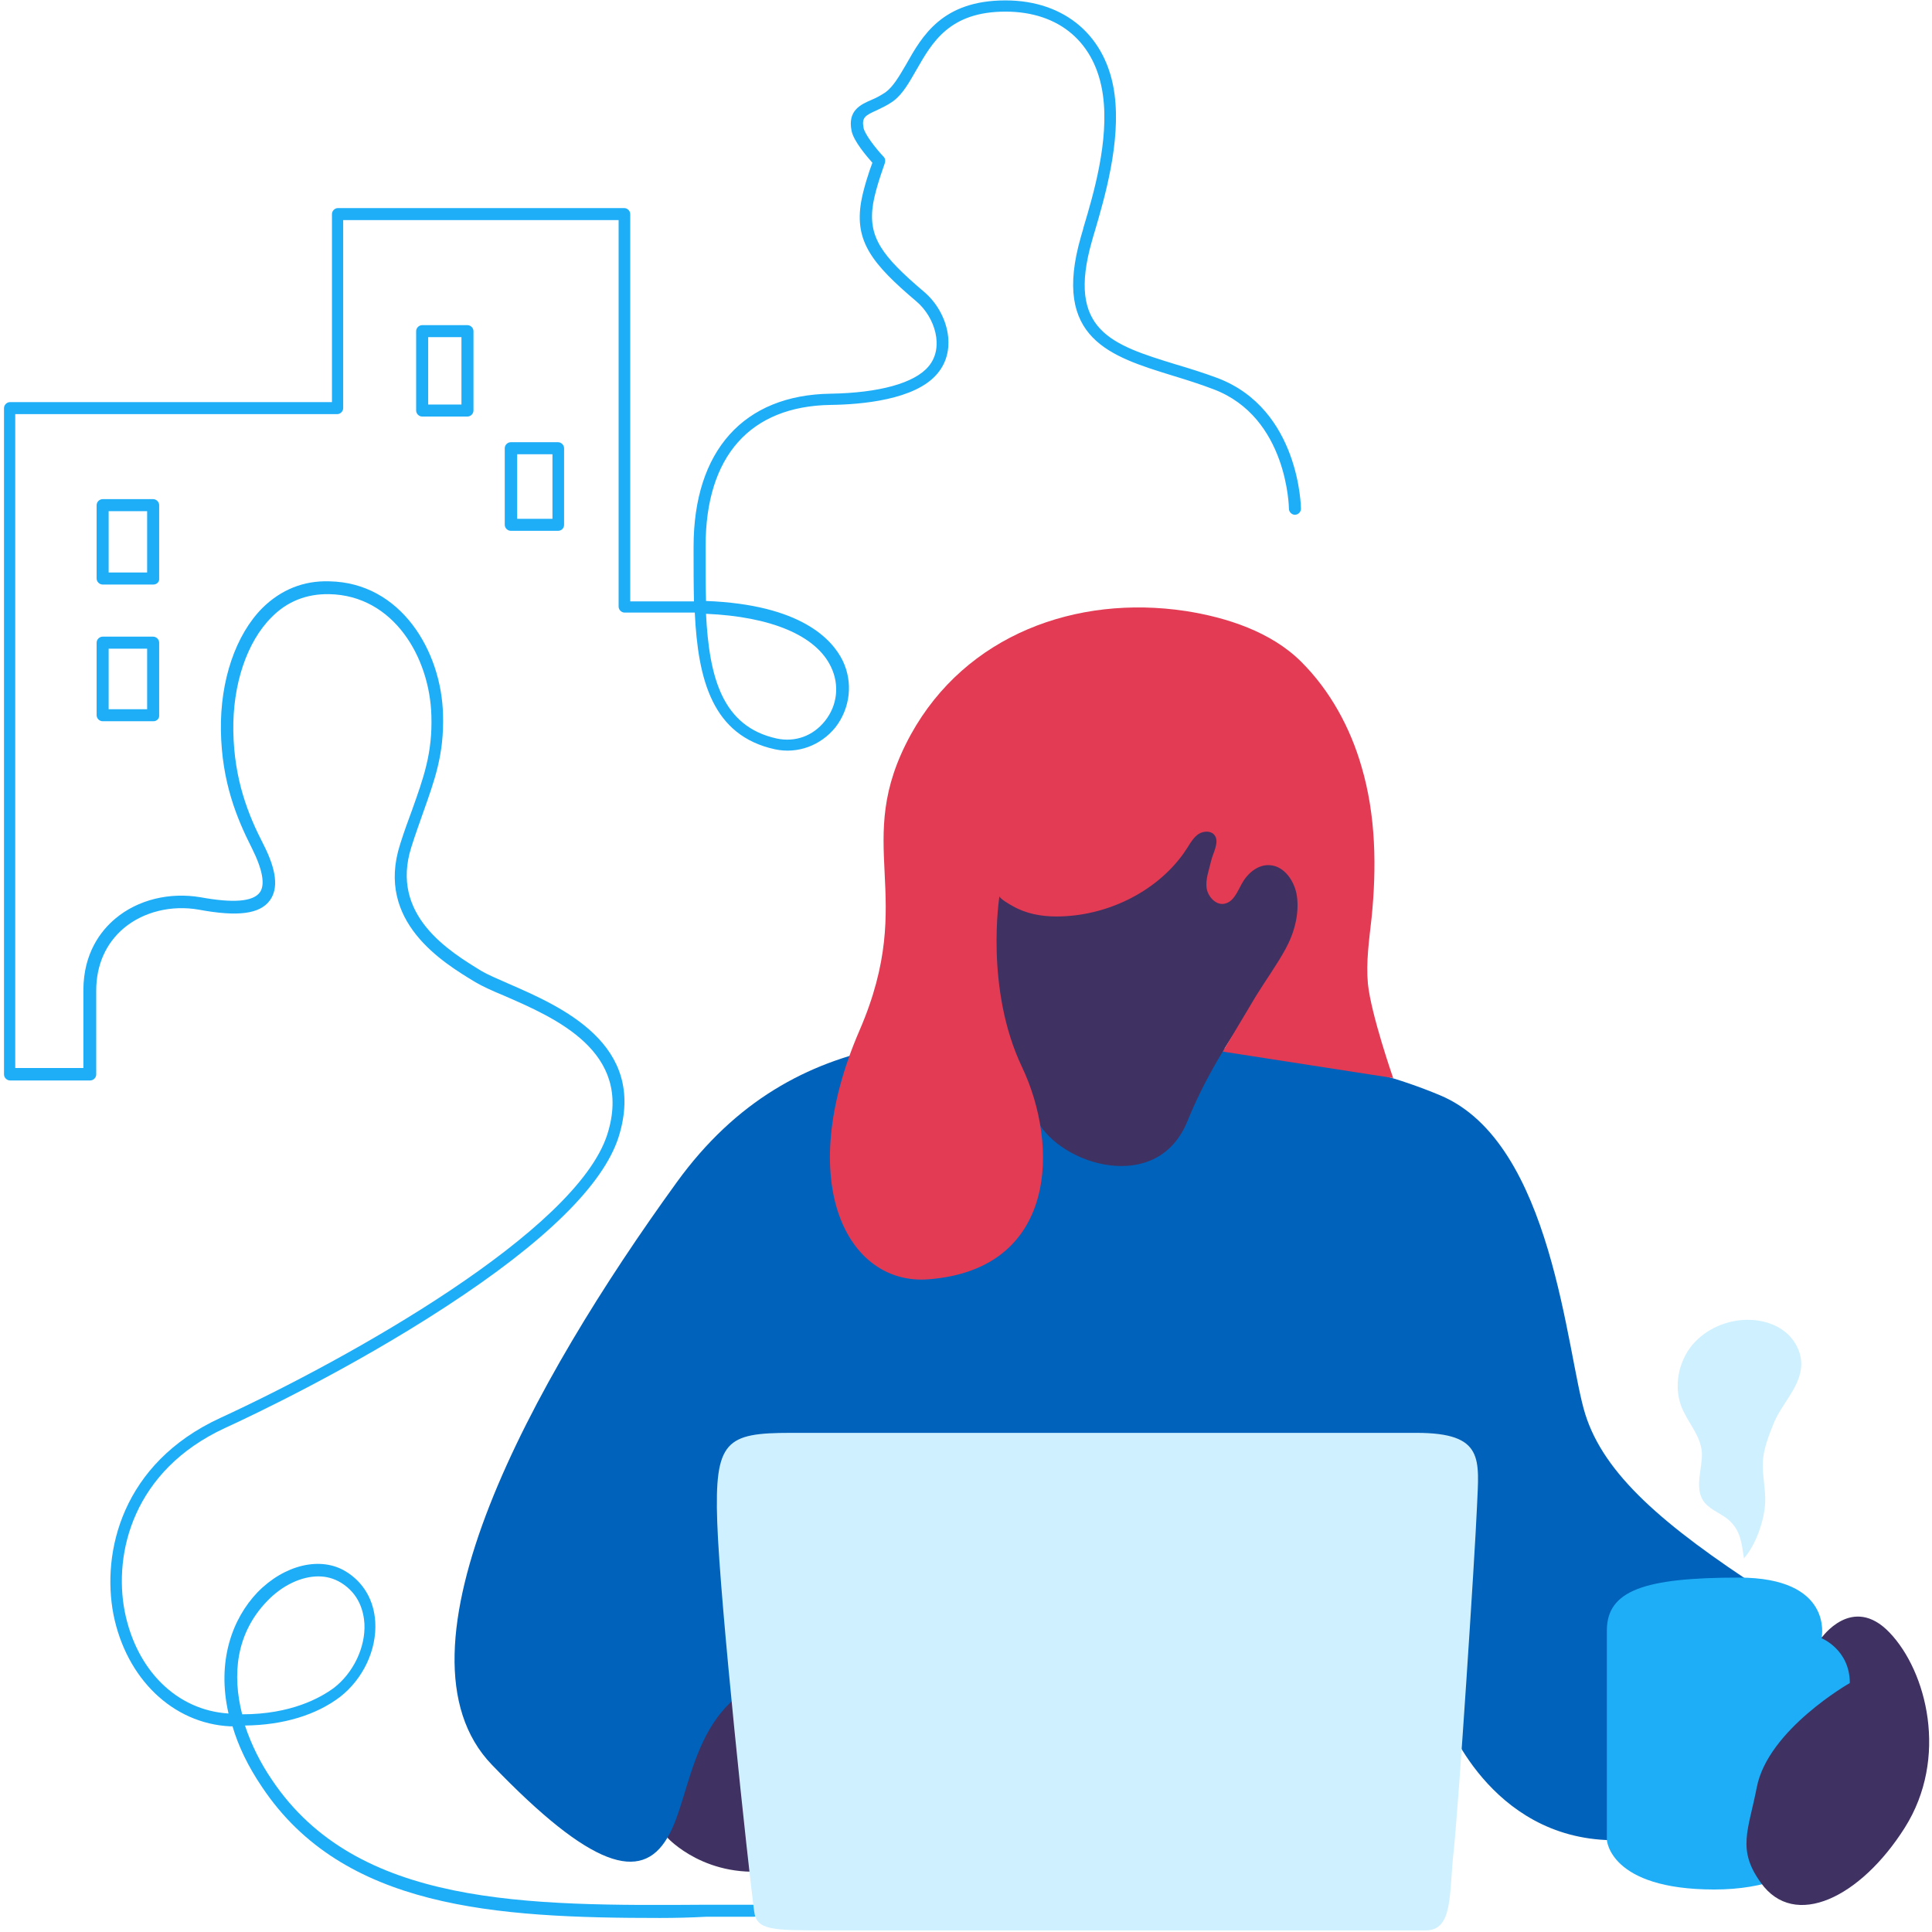 <?xml version="1.0" encoding="utf-8"?>
<!-- Generator: Adobe Illustrator 23.0.1, SVG Export Plug-In . SVG Version: 6.00 Build 0)  -->
<svg version="1.1" id="nr_2" xmlns="http://www.w3.org/2000/svg" xmlns:xlink="http://www.w3.org/1999/xlink" x="0px" y="0px"
	 width="481.9px" height="481.9px" viewBox="0 0 481.9 481.9" style="enable-background:new 0 0 481.9 481.9;" xml:space="preserve"
	>
<style type="text/css">
	.st0{fill:#1EAEF7;}
	.st1{fill:#3F3161;}
	.st2{fill:#0062BA;}
	.st3{fill:#E23B53;}
	.st4{fill:#CFF0FF;}
</style>
<g>
	<path class="st0" d="M164.6,478.4c-41.2,0-79-2.4-99.2-32.6c-3.6-5.3-6-10.4-7.4-15.2c-0.2,0-0.4,0-0.6,0
		c-14.3-0.7-25.9-11.9-29.1-27.9c-3-15.5,2.1-37.7,26.6-49c32.3-14.9,88.9-46.6,96.6-70.8c6.5-20.6-13-29-25.9-34.6
		c-2.9-1.2-5.3-2.3-7-3.3c-8.1-4.9-25-15.1-18.8-34.4c1-3.2,2-5.9,3-8.6c2.8-7.9,5.1-14.1,4.8-23.5c-0.4-14.5-9.4-30-25.5-30.3
		c-5.6-0.1-10.5,1.8-14.4,5.8c-6.1,6.1-9.7,16.7-9.5,28.4c0.2,12.2,3.8,21,7.4,28c3.4,6.6,3.9,11.2,1.7,14.2
		c-2.5,3.4-8,4.1-17.7,2.3c-6.8-1.2-13.8,0.5-18.7,4.6c-4.5,3.8-6.9,9.2-6.9,15.6V268c0,0.8-0.7,1.5-1.5,1.5h-20
		c-0.8,0-1.5-0.7-1.5-1.5V101.8c0-0.8,0.7-1.5,1.5-1.5h80.3V53.4c0-0.8,0.7-1.5,1.5-1.5h71.4c0.8,0,1.5,0.7,1.5,1.5V150h14.6
		c0.4,0,0.9,0,1.3,0c-0.1-4.1-0.1-8.3-0.1-12.6v-1c0-24,12.5-37.9,34.2-38.2c12-0.2,20.9-2.6,24.4-6.8c4-4.7,1.6-12.3-3-16.2
		c-11.1-9.4-15.5-15-13.8-24.9c0.6-3.4,2.1-7.9,2.8-9.7c-1.4-1.6-4.7-5.4-5.2-8c-1-5,2.2-6.5,5-7.7c1.2-0.5,2.3-1.1,3.5-1.9
		c1.9-1.4,3.4-4,5.1-6.9c4-7.1,9-16,24.8-16c14.9,0,25.3,9,27.2,23.4c1.6,12-2.5,25.9-4.9,34.1c-0.3,0.9-0.5,1.7-0.7,2.4
		c-6.5,22.5,5,26,20.9,30.9c3.4,1,6.9,2.1,10.4,3.4c20.5,7.8,20.8,32.3,20.8,32.6c0,0.8-0.7,1.5-1.5,1.5l0,0c-0.8,0-1.5-0.7-1.5-1.5
		c0-0.2-0.3-22.8-18.8-29.8c-3.4-1.3-6.9-2.4-10.2-3.4c-15.5-4.8-30.2-9.2-22.9-34.6c0.2-0.8,0.5-1.6,0.7-2.5
		c2.4-8,6.4-21.5,4.8-32.9c-1.8-13-10.8-20.8-24.3-20.8c-14,0-18.3,7.7-22.2,14.5c-1.8,3.1-3.4,6.1-5.9,7.9c-1.4,1-2.8,1.6-4,2.2
		c-2.9,1.3-3.8,1.8-3.3,4.4c0.3,1.6,3.1,5.2,5,7.2c0.4,0.4,0.5,1,0.3,1.6c0,0.1-2.2,5.9-2.9,10c-1.4,8.4,2.1,13.1,12.7,22.1
		c5.8,4.9,8.5,14.3,3.3,20.4c-5.5,6.6-19.1,7.7-26.6,7.8c-20.1,0.3-31.2,12.8-31.2,35.2v1c0,4.4,0,8.6,0.1,12.7
		c23.7,0.9,31.5,9.6,34.1,14.9c2.6,5.4,1.9,11.8-1.8,16.6c-3.7,4.6-9.5,6.7-15.1,5.5c-15.6-3.4-19.2-17.3-20-34.1
		c-0.5,0-0.9,0-1.4,0h-16.1c-0.8,0-1.5-0.7-1.5-1.5V54.9H85.6v46.9c0,0.8-0.7,1.5-1.5,1.5H3.8v163.1h17V247c0-9.3,4.4-14.9,8-17.9
		c5.6-4.7,13.5-6.6,21.2-5.3c8.2,1.5,13.1,1.1,14.8-1.2c1.4-1.9,0.7-5.7-2-11.1c-3.7-7.3-7.5-16.4-7.7-29.3
		c-0.2-12.5,3.7-23.9,10.4-30.6c4.6-4.5,10.2-6.8,16.6-6.6c17.9,0.3,28,17.4,28.4,33.2c0.3,10-2.1,16.4-5,24.6
		c-0.9,2.6-1.9,5.3-2.9,8.5c-5.4,17,9.5,26,17.5,30.9c1.5,0.9,3.9,1.9,6.6,3.1c13.1,5.7,34.9,15.1,27.6,38.3
		c-3.8,11.9-18.3,26.2-43.2,42.4c-23.6,15.4-48,27-55,30.2c-22.9,10.6-27.8,31.2-25,45.7c2.9,14.7,13,24.7,25.9,25.5
		c-3-13.1,1-23.7,7.2-30.2c6.7-6.9,15.8-9.1,22.1-5.2c4.4,2.7,7,7.2,7.3,12.6c0.4,7-3.1,14.2-8.7,18.6c-6,4.6-14.3,7.1-23.8,7.2
		c1.6,4.8,3.9,9.4,6.7,13.5c21.2,31.7,63.5,31.5,108.3,31.2c3.9,0,7.9,0,11.9,0c0.8,0,1.5,0.7,1.5,1.5s-0.7,1.5-1.5,1.5
		c-4,0-7.9,0-11.9,0C172.3,478.3,168.5,478.4,164.6,478.4z M79.4,393.2c-4.2,0-9,2.2-12.8,6.2c-7.8,8.1-8.7,18.4-6.2,28.2
		c12.2,0,19.5-4.1,22.9-6.6c4.8-3.7,7.9-10.1,7.6-16c-0.2-3.1-1.3-7.4-5.8-10.2C83.3,393.7,81.4,393.2,79.4,393.2z M176.1,153.1
		c0.8,15.8,4,28.1,17.6,31.1c4.6,1,9.1-0.6,12.1-4.4c3.1-3.9,3.6-9,1.5-13.4C203.6,158.5,192.3,153.8,176.1,153.1z"/>
</g>
<path class="st1" d="M166.5,458.4c0,0,9.8,10.8,27,8s0-59.8,0-59.8l-29.8,19.8L166.5,458.4z"/>
<path class="st2" d="M303.3,260.1c-7.7-0.3-15.7,1.3-23.8,0.6c-39-3.4-81.1-6.7-110.7,34.2c-35.8,49.4-73.3,117.1-46.1,145.3
	c24.9,25.9,37.2,29.2,43.7,18.3c6.6-10.8,5.6-35.7,29.6-40.9s145.8,40,145.8,40l18.8-29.2c0,0,10.8,30.1,41.4,30.6
	s63.5-45.6,38.1-62.1s-40-29.2-44.7-44.2s-8-67.7-36.2-79.5c-20.5-8.6-40.7-10.3-50.2-10.7C305.4,262.3,303.3,260.1,303.3,260.1z"/>
<path class="st1" d="M244,254.5c0,0,8.6,13.3,14.8,25.1c5.7,10.9,29.9,18.6,37.4,0c5.2-12.8,12.4-23.2,16.3-28.5
	c1.8-2.3,15-7.1,15-7.1l1.1-44.4l-26.6-32l-41.2,11.6l-23,19.5l-3.5,33.7L244,254.5z"/>
<path class="st3" d="M231.6,319.1c-20.2,1.6-33.7-24-17.2-62.1c14.7-34-2.3-46.3,12.8-73.8c13.7-24.8,41.2-34.9,68.5-30.8
	c10.3,1.6,21.4,5.2,28.9,12.7c7.2,7.2,12.2,16.4,15,26.1c3.6,12.2,3.8,25.2,2.5,37.9c-0.6,5.4-1.4,10.9-0.9,16.3
	c0.8,7.7,6.3,23.5,6.3,23.5l-42.5-6.6c0,0,5.5-9.2,8.3-13.9c2.4-3.9,5.1-7.6,7.3-11.6s3.5-8.7,2.9-13.2c-0.5-3.7-3.1-7.6-6.8-7.8
	c-3-0.2-5.6,2.1-7,4.7c-1.1,2-2,4.4-4.2,4.9c-2.1,0.5-4.1-1.6-4.5-3.7c-0.4-2.3,0.6-4.8,1.1-7c0.4-1.8,2.1-4.6,0.9-6.3
	c-0.8-1.2-2.7-1.2-4-0.4c-1.2,0.8-2,2.1-2.8,3.4c-0.3,0.5-0.7,1-1,1.5c-7.1,9.9-19.6,15.7-31.7,15.7c-3.8,0-7.6-0.7-10.9-2.6
	c-0.4-0.2-3.4-1.9-3.3-2.5c0,0-3.7,23,5.6,42.6C264.2,285.6,263.8,316.6,231.6,319.1z"/>
<path class="st0" d="M454.4,408.3c0,0,2.9-14.8-20.7-14.8c-23.5,0-32.9,3.2-32.9,13.2s0,52.2,0,52.2s0.6,12.4,26.8,12.4
	s32.5-16.3,32.5-16.3l10.2-39.6L454.4,408.3z"/>
<path class="st1" d="M461.4,419.8c0,0-20.4,11.6-23.2,26c-2.1,10.8-5,15.5,1,23.8c8.4,11.8,24.9,3.7,35.9-13.7
	c11-17.4,5.5-39-3.8-48.7s-17,1.4-17,1.4S461.4,411.4,461.4,419.8z"/>
<path class="st4" d="M449.2,341.5c0.5-3.4-1.1-6.9-3.7-9.1s-6.1-3.2-9.5-3.2c-5.3,0-10.6,2.3-14,6.4c-3.3,4.1-4.5,10-2.7,15
	c1.5,4.1,4.9,7.3,5.2,11.7c0.2,3.7-1.8,8.4,0.2,11.8c1.3,2.2,4,3.1,6.1,4.7c3.4,2.7,3.6,6.1,4.2,9.9c3-3.4,5.1-9.5,5.3-14
	c0.1-3.3-0.7-6.5-0.6-9.8s1.4-6.6,2.6-9.6C444.1,350.6,448.5,346.6,449.2,341.5z"/>
<path class="st4" d="M197.3,357.4c-16.2,0-19.1,1.9-18.4,22.3s7.7,85.6,9.2,97c0.6,4.8,4.4,4.8,18.4,4.8s137.5,0,149.1,0
	c6.9,0,5.8-9,7-19.9s5.3-73.8,5.8-85.7s2-18.5-15.1-18.5C336.3,357.4,205.1,357.4,197.3,357.4z"/>
<g>
	<path class="st0" d="M116.6,103.9h-11.3c-0.8,0-1.5-0.7-1.5-1.5V82.6c0-0.8,0.7-1.5,1.5-1.5h11.3c0.8,0,1.5,0.7,1.5,1.5v19.8
		C118.1,103.2,117.4,103.9,116.6,103.9z M106.8,100.9h8.3V84.1h-8.3V100.9z"/>
</g>
<g>
	<path class="st0" d="M139.2,132.4h-11.8c-0.8,0-1.5-0.7-1.5-1.5v-19.1c0-0.8,0.7-1.5,1.5-1.5h11.8c0.8,0,1.5,0.7,1.5,1.5v19.1
		C140.7,131.7,140.1,132.4,139.2,132.4z M129,129.4h8.8v-16.1H129V129.4z"/>
</g>
<g>
	<path class="st0" d="M38.3,145.8H25.6c-0.8,0-1.5-0.7-1.5-1.5V126c0-0.8,0.7-1.5,1.5-1.5h12.6c0.8,0,1.5,0.7,1.5,1.5v18.3
		C39.8,145.1,39.1,145.8,38.3,145.8z M27.1,142.8h9.6v-15.3h-9.6V142.8z"/>
</g>
<g>
	<path class="st0" d="M38.3,179.9H25.6c-0.8,0-1.5-0.7-1.5-1.5v-18.1c0-0.8,0.7-1.5,1.5-1.5h12.6c0.8,0,1.5,0.7,1.5,1.5v18.1
		C39.8,179.2,39.1,179.9,38.3,179.9z M27.1,176.9h9.6v-15.1h-9.6V176.9z"/>
</g>
</svg>
